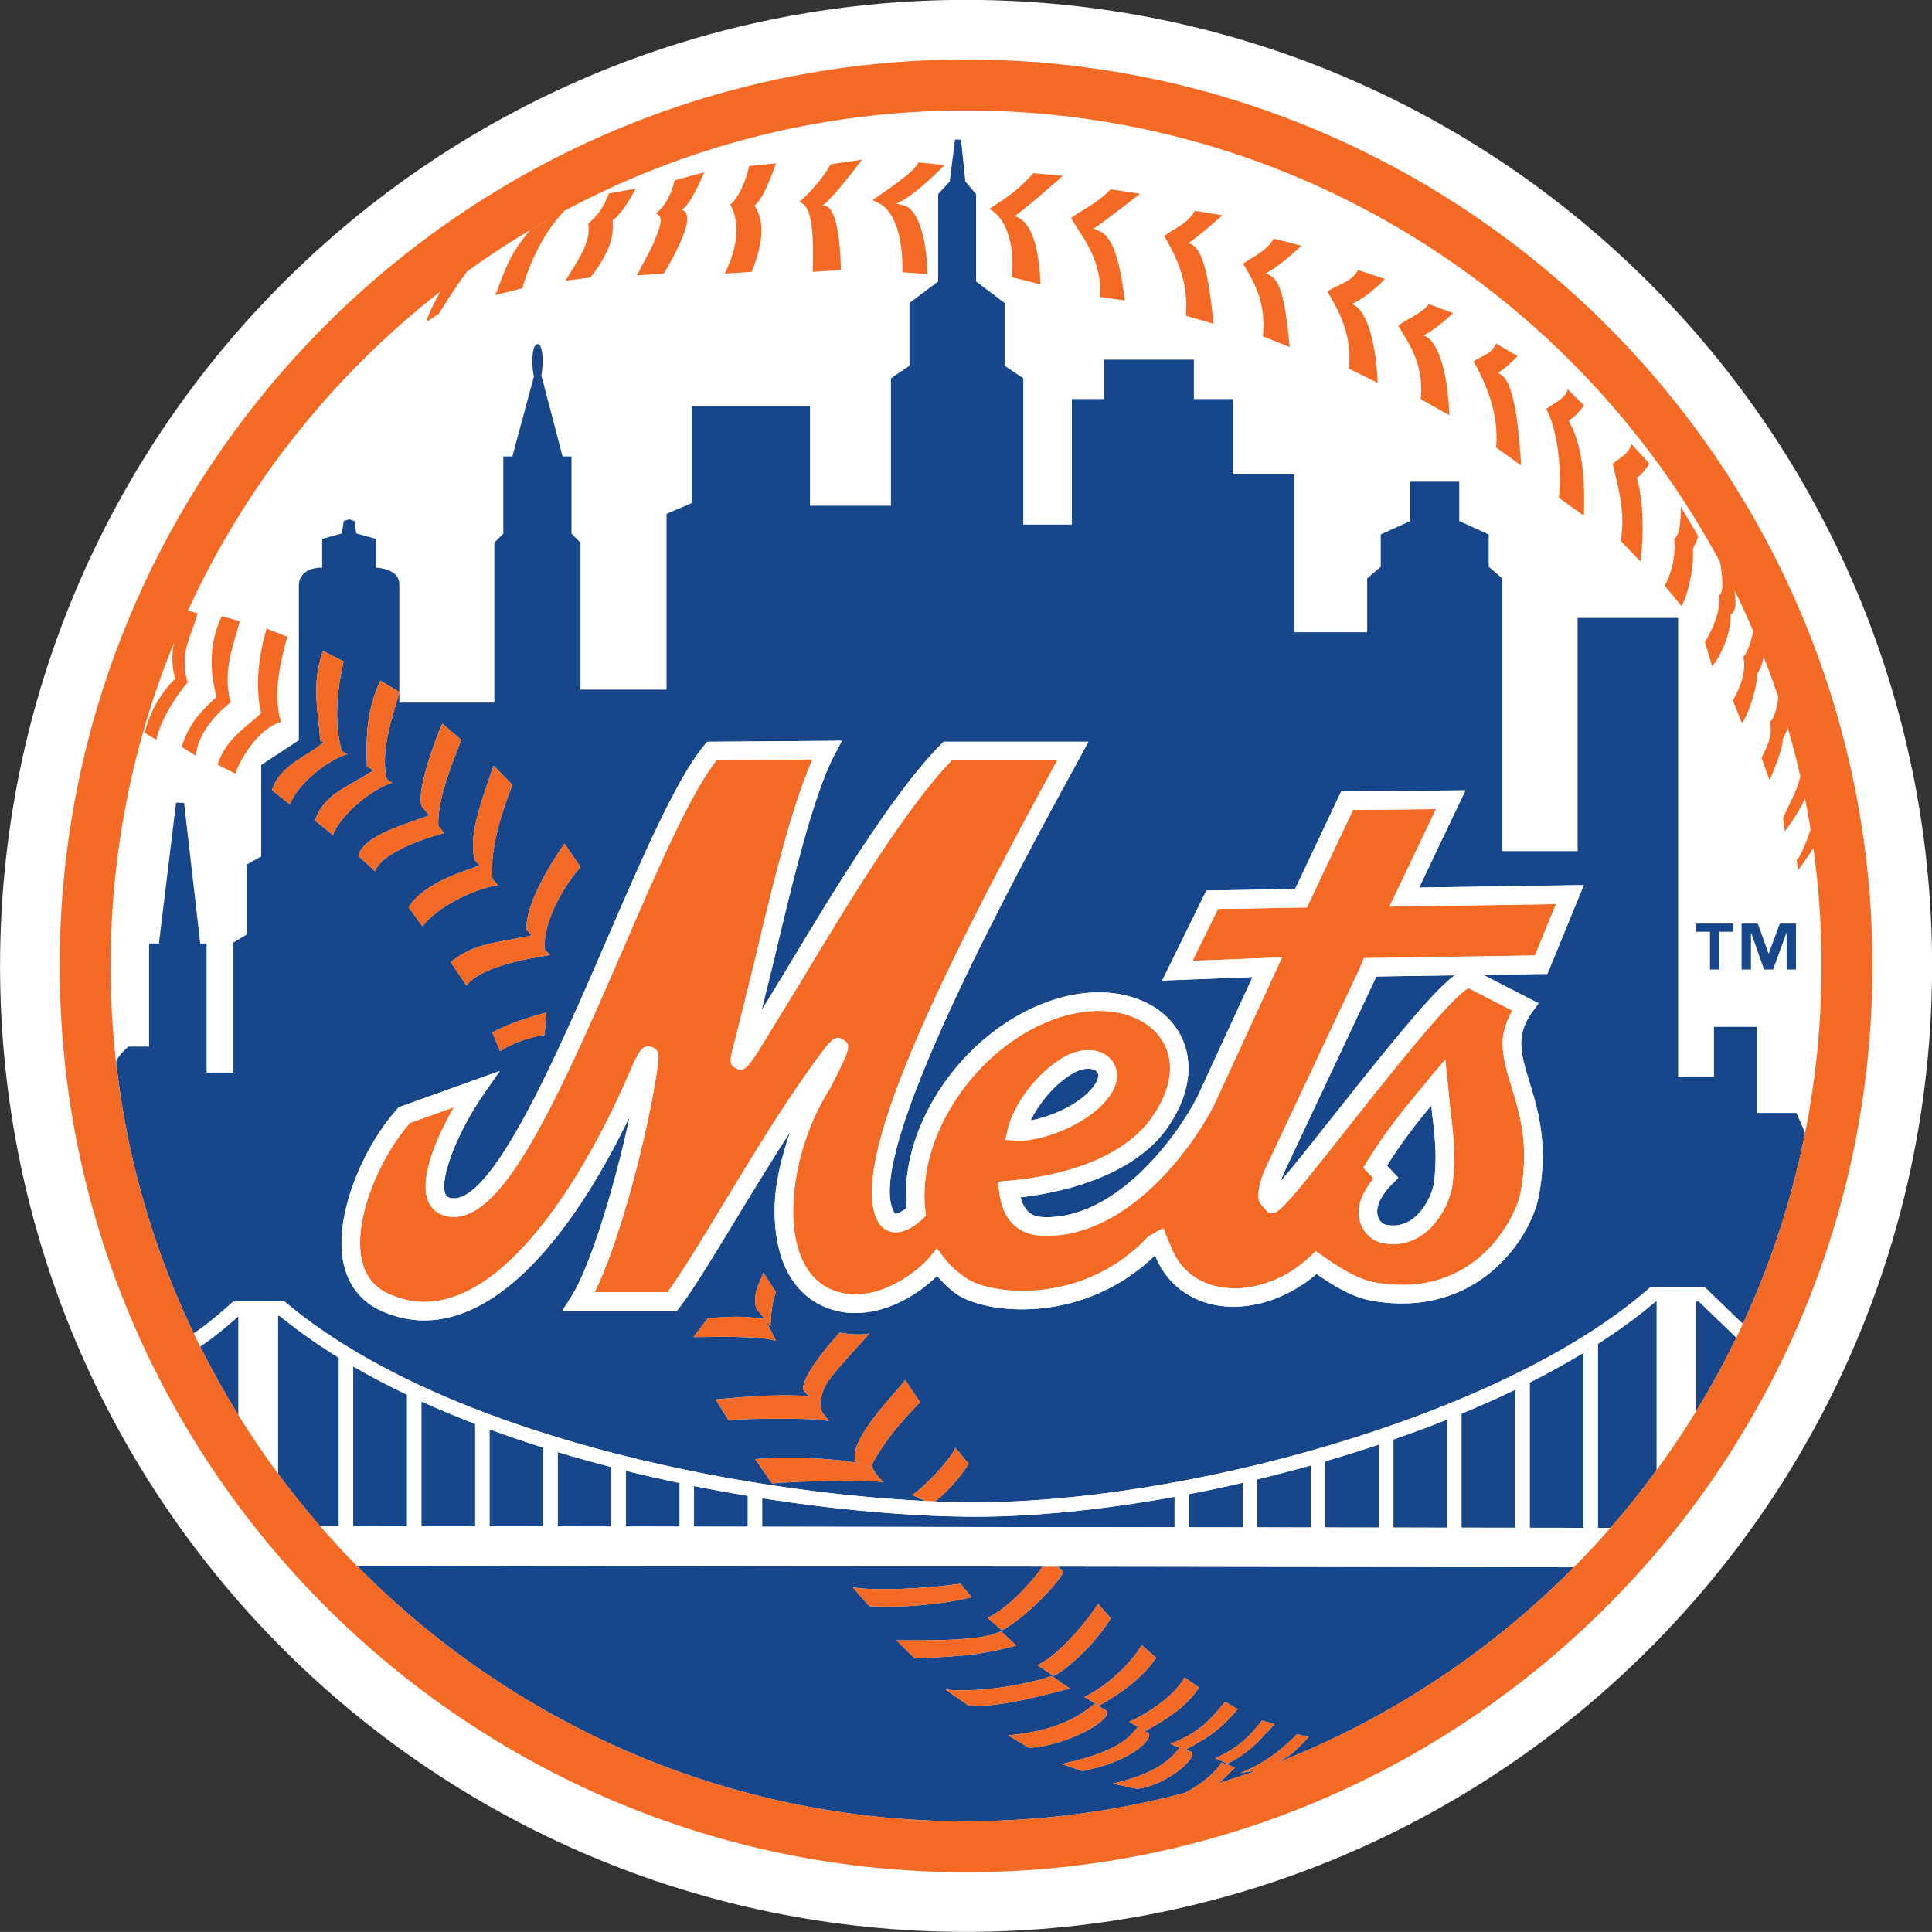 <?xml version="1.0" encoding="UTF-8" standalone="no"?>
<svg
   xmlns:dc="http://purl.org/dc/elements/1.1/"
   xmlns:cc="http://creativecommons.org/ns#"
   xmlns:rdf="http://www.w3.org/1999/02/22-rdf-syntax-ns#"
   xmlns:svg="http://www.w3.org/2000/svg"
   xmlns="http://www.w3.org/2000/svg"
   xmlns:sodipodi="http://sodipodi.sourceforge.net/DTD/sodipodi-0.dtd"
   xmlns:inkscape="http://www.inkscape.org/namespaces/inkscape"
   xml:space="preserve"
   height="499.99"
   width="500"
   version="1.1"
   viewBox="0 0 499.999 499.983"
   id="svg16"
   sodipodi:docname="NewYorkMets logo 1998.svg"
   inkscape:version="1.0.1 (3bc2e813f5, 2020-09-07)"><rect x="0" y="0" width="499.999" height="499.983" fill="#333333" stroke="none"/><defs
     id="defs20"><clipPath
       clipPathUnits="userSpaceOnUse"
       id="clipPath3278"><path
         d="m 205.661,311.868 h 61.308 v 61.233 h -61.308 z"
         id="path3276" /></clipPath><clipPath
       clipPathUnits="userSpaceOnUse"
       id="clipPath3290"><path
         d="M 82.786,82.959 H 525.213 V 537.44 H 82.786 Z"
         id="path3288" /></clipPath><clipPath
       clipPathUnits="userSpaceOnUse"
       id="clipPath3330"><path
         d="m 223.833,318.668 h 25.131 v 32.617 h -25.131 z"
         id="path3328" /></clipPath><clipPath
       clipPathUnits="userSpaceOnUse"
       id="clipPath3342"><path
         d="M 82.786,82.959 H 525.213 V 537.44 H 82.786 Z"
         id="path3340" /></clipPath><clipPath
       clipPathUnits="userSpaceOnUse"
       id="clipPath3354"><path
         d="m 231.222,327.649 h 11.723 v 16.364 h -11.723 z"
         id="path3352" /></clipPath><clipPath
       clipPathUnits="userSpaceOnUse"
       id="clipPath3366"><path
         d="M 82.786,82.959 H 525.213 V 537.44 H 82.786 Z"
         id="path3364" /></clipPath><clipPath
       clipPathUnits="userSpaceOnUse"
       id="clipPath3566"><path
         d="m 229.18,326.712 h 16.64 v 8.632 h -16.64 z"
         id="path3564" /></clipPath><clipPath
       clipPathUnits="userSpaceOnUse"
       id="clipPath3578"><path
         d="M 82.786,82.959 H 525.213 V 537.44 H 82.786 Z"
         id="path3576" /></clipPath><clipPath
       clipPathUnits="userSpaceOnUse"
       id="clipPath3818"><path
         d="m 237.881,326.218 h 1.852 v 1.61 h -1.852 z"
         id="path3816" /></clipPath><clipPath
       clipPathUnits="userSpaceOnUse"
       id="clipPath3830"><path
         d="M 82.786,82.959 H 525.213 V 537.44 H 82.786 Z"
         id="path3828" /></clipPath><clipPath
       clipPathUnits="userSpaceOnUse"
       id="clipPath3842"><path
         d="m 231.826,333.604 h 2.499 v 1.881 h -2.499 z"
         id="path3840" /></clipPath><clipPath
       clipPathUnits="userSpaceOnUse"
       id="clipPath238"><path
         d="M 0,0 H 432 V 648 H 0 Z"
         id="path236" /></clipPath><clipPath
       clipPathUnits="userSpaceOnUse"
       id="clipPath254"><path
         d="M 0,0 H 432 V 648 H 0 Z"
         id="path252" /></clipPath><clipPath
       clipPathUnits="userSpaceOnUse"
       id="clipPath322"><path
         d="M 0,0 H 432 V 648 H 0 Z"
         id="path320" /></clipPath></defs><sodipodi:namedview
     pagecolor="#ffffff"
     bordercolor="#666666"
     borderopacity="1"
     objecttolerance="10"
     gridtolerance="10"
     guidetolerance="10"
     inkscape:pageopacity="0"
     inkscape:pageshadow="2"
     inkscape:window-width="3840"
     inkscape:window-height="2068"
     id="namedview18"
     showgrid="false"
     fit-margin-top="0"
     fit-margin-left="0"
     fit-margin-right="0"
     fit-margin-bottom="0"
     inkscape:zoom="1.403745"
     inkscape:cx="19.213317"
     inkscape:cy="-506.86609"
     inkscape:window-x="-12"
     inkscape:window-y="-12"
     inkscape:window-maximized="1"
     inkscape:current-layer="svg16" /><g
     id="g316"
     transform="matrix(9.905,0,0,-9.905,-1583.199,2415.006)"><g
       id="g318"
       clip-path="url(#clipPath322)"><g
         id="g324"
         transform="translate(185.08,193.341)"><path
           d="M 0,0 C 13.939,0 25.24,11.3 25.24,25.24 25.24,39.18 13.939,50.479 0,50.479 -13.94,50.479 -25.24,39.18 -25.24,25.24 -25.24,11.3 -13.94,0 0,0"
           style="fill:#ffffff;fill-opacity:1;fill-rule:nonzero;stroke:none"
           id="path326" /></g><g
         id="g328"
         transform="translate(204.2,229.827)"><path
           d="m 0,0 -0.445,0.75 c 0,-0.099 0.011,-0.745 -0.175,-0.839 0.055,-0.44 -0.078,-0.933 -0.246,-1.223 l 0.443,-0.538 c 0.221,0.445 0.325,1.132 0.292,1.485 C -0.075,-0.18 -0.016,-0.204 0,0"
           style="fill:#f46a25;fill-opacity:1;fill-rule:nonzero;stroke:none"
           id="path330" /></g><g
         id="g332"
         transform="translate(202.934,231.702)"><path
           d="M 0,0 -0.468,0.515 C -0.538,0.257 -0.75,0.164 -0.96,0 c 0.116,-0.516 0.35,-1.266 0.21,-2.016 l 0.516,-0.539 c 0.117,0.844 0.047,1.734 -0.095,2.18 C -0.164,-0.258 0,0 0,0"
           style="fill:#f46a25;fill-opacity:1;fill-rule:nonzero;stroke:none"
           id="path334" /></g><g
         id="g336"
         transform="translate(201.223,233.225)"><path
           d="m 0,0 -0.421,0.422 c -0.07,-0.258 -0.352,-0.353 -0.563,-0.516 0.235,-0.422 0.423,-1.358 0.329,-2.319 L 0,-2.882 C 0.047,-1.43 -0.164,-0.844 -0.397,-0.398 -0.14,-0.235 0,0 0,0"
           style="fill:#f46a25;fill-opacity:1;fill-rule:nonzero;stroke:none"
           id="path338" /></g><g
         id="g340"
         transform="translate(198.974,234.068)"><path
           d="M 0,0 C 0.258,0.164 0.516,0.445 0.516,0.445 L -0.045,0.773 C -0.21,0.445 -0.421,0.468 -0.632,0.304 -0.397,-0.117 0.047,-0.984 -0.045,-1.944 L 0.61,-2.413 C 0.516,-0.914 0.351,-0.094 0,0"
           style="fill:#f46a25;fill-opacity:1;fill-rule:nonzero;stroke:none"
           id="path342" /></g><g
         id="g344"
         transform="translate(197.17,235.872)"><path
           d="m 0,0 c -0.164,-0.235 -0.586,-0.398 -0.797,-0.562 0.236,-0.422 0.68,-0.961 0.587,-1.922 l 0.748,-0.422 c -0.046,1.219 -0.327,1.992 -0.678,2.086 0.351,0.165 0.774,0.585 0.774,0.585 z"
           style="fill:#f46a25;fill-opacity:1;fill-rule:nonzero;stroke:none"
           id="path346" /></g><g
         id="g348"
         transform="translate(194.523,236.2)"><path
           d="m 0,0 c 0.233,-0.422 0.656,-1.053 0.561,-2.014 l 0.751,-0.375 c -0.048,1.171 -0.328,1.967 -0.68,2.061 0.469,0.211 0.867,0.657 0.867,0.657 L 0.797,0.562 C 0.632,0.235 0.21,0.164 0,0"
           style="fill:#f46a25;fill-opacity:1;fill-rule:nonzero;stroke:none"
           id="path350" /></g><g
         id="g352"
         transform="translate(192.32,236.927)"><path
           d="m 0,0 c 0.234,-0.421 0.609,-0.937 0.515,-1.898 l 0.702,-0.281 c -0.139,1.452 -0.28,1.828 -0.63,1.921 0.421,0.234 0.936,0.727 0.936,0.727 L 0.796,0.656 C 0.632,0.329 0.21,0.164 0,0"
           style="fill:#f46a25;fill-opacity:1;fill-rule:nonzero;stroke:none"
           id="path354" /></g><g
         id="g356"
         transform="translate(191.054,238.31)"><path
           d="m 0,0 c -0.164,-0.328 -0.585,-0.493 -0.797,-0.656 0.236,-0.422 0.657,-1.125 0.564,-2.086 l 0.725,-0.211 c -0.14,1.406 -0.305,2.015 -0.656,2.109 0.258,0.164 0.89,0.726 0.89,0.726 z"
           style="fill:#f46a25;fill-opacity:1;fill-rule:nonzero;stroke:none"
           id="path358" /></g><g
         id="g360"
         transform="translate(188.853,238.871)"><path
           d="m 0,0 c -0.281,-0.328 -0.821,-0.586 -1.03,-0.75 0.233,-0.421 0.843,-1.1 0.749,-2.061 l 0.655,-0.094 c -0.187,1.546 -0.468,1.78 -0.819,1.874 0.258,0.165 1.219,0.915 1.219,0.915 z"
           style="fill:#f46a25;fill-opacity:1;fill-rule:nonzero;stroke:none"
           id="path362" /></g><g
         id="g364"
         transform="translate(186.837,239.293)"><path
           d="m 0,0 c -0.491,-0.561 -0.938,-0.773 -1.148,-0.937 0.375,-0.187 0.68,-0.819 0.587,-1.781 l 0.749,-0.188 c -0.047,1.219 -0.328,1.688 -0.679,1.782 0.258,0.164 1.265,1.054 1.265,1.054 z"
           style="fill:#f46a25;fill-opacity:1;fill-rule:nonzero;stroke:none"
           id="path366" /></g><g
         id="g368"
         transform="translate(182.643,238.59)"><path
           d="M 0,0 C 0.041,-0.033 0.177,-0.077 0.292,-0.17 0.5,-0.339 0.794,-0.824 0.773,-1.886 L 1.429,-1.933 C 1.394,-0.714 1.088,-0.325 0.97,-0.228 0.883,-0.132 0.697,-0.117 0.609,-0.094 1.105,0.102 1.874,0.914 1.874,0.914 L 1.195,0.984 C 1.078,0.703 0.211,0.164 0,0"
           style="fill:#f46a25;fill-opacity:1;fill-rule:nonzero;stroke:none"
           id="path370" /></g><g
         id="g372"
         transform="translate(180.113,239.551)"><path
           d="M 0,0 -0.702,-0.071 C -0.774,-0.445 -0.984,-0.915 -1.194,-1.079 -0.96,-1.5 -0.96,-2.109 -1.336,-2.883 l 0.703,0.048 c 0.375,0.937 0.281,1.405 0.071,1.734 C -0.304,-0.937 0,0 0,0"
           style="fill:#f46a25;fill-opacity:1;fill-rule:nonzero;stroke:none"
           id="path374" /></g><g
         id="g376"
         transform="translate(182.362,239.644)"><path
           d="m 0,0 -0.82,-0.117 c -0.164,-0.328 -0.61,-0.82 -0.819,-0.984 0.222,-0.093 0.397,-0.304 0.351,-1.828 l 0.737,0.047 c -0.046,1.688 -0.363,1.688 -0.48,1.688 C -0.773,-1.03 0,0 0,0"
           style="fill:#f46a25;fill-opacity:1;fill-rule:nonzero;stroke:none"
           id="path378" /></g><g
         id="g380"
         transform="translate(176.973,238.239)"><path
           d="M 0,0 C 0.224,-0.075 0.114,-0.346 -0.029,-0.7 -0.154,-1.015 -0.315,-1.253 -0.492,-1.617 L 0.21,-1.571 C 0.68,-0.773 1.031,0 0.68,0.093 0.938,0.257 1.266,1.078 1.266,1.078 L 0.492,0.866 C 0.398,0.445 0.21,0.164 0,0"
           style="fill:#f46a25;fill-opacity:1;fill-rule:nonzero;stroke:none"
           id="path382" /></g><g
         id="g384"
         transform="translate(175.206,237.982)"><path
           d="m 0,0 c 0.06,-0.366 -0.067,-0.694 -0.599,-1.5 l 0.659,0.085 c 0.643,0.828 0.586,1.216 0.58,1.5 0.276,0.169 0.601,0.823 0.601,0.823 L 0.538,0.778 C 0.415,0.437 0.233,0.169 0,0"
           style="fill:#f46a25;fill-opacity:1;fill-rule:nonzero;stroke:none"
           id="path386" /></g><g
         id="g388"
         transform="translate(165.866,225.469)"><path
           d="M 0,0 C -0.234,0.797 0.097,1.555 0.238,2.117 L -0.234,2.249 C -0.61,1.453 -0.515,0.704 -0.373,0.141 -0.75,-0.234 -1.048,-0.461 -1.283,-1.164 l 0.371,-0.234 C -0.865,-0.882 -0.468,-0.375 0,0"
           style="fill:#f46a25;fill-opacity:1;fill-rule:nonzero;stroke:none"
           id="path390" /></g><g
         id="g392"
         transform="translate(166.804,227.391)"><path
           d="m 0,0 c -0.252,-0.853 -0.282,-1.64 -0.141,-2.202 -0.375,-0.375 -0.907,-0.644 -1.142,-1.349 l 0.465,-0.237 c 0.187,0.515 0.677,1.211 1.193,1.351 -0.234,0.797 0.024,1.666 0.165,2.228 z"
           style="fill:#f46a25;fill-opacity:1;fill-rule:nonzero;stroke:none"
           id="path394" /></g><g
         id="g396"
         transform="translate(170.848,203.939)"><path
           d="M 0,0 1.407,-0.002 V 2.673 C 0.927,2.857 0.457,3.054 0,3.261 Z"
           style="fill:#18468b;fill-opacity:1;fill-rule:nonzero;stroke:none"
           id="path398" /></g><g
         id="g400"
         transform="translate(169.067,203.942)"><path
           d="M 0,0 1.407,-0.003 V 3.433 C 0.92,3.665 0.45,3.911 0,4.173 Z"
           style="fill:#18468b;fill-opacity:1;fill-rule:nonzero;stroke:none"
           id="path402" /></g><g
         id="g404"
         transform="translate(204.227,209.813)"><path
           d="m 0,0 h -0.07 v -2.869 c 0.381,0.622 0.731,1.264 1.051,1.923 l -0.916,0.881 c 0,0 -0.033,0.033 -0.065,0.065"
           style="fill:#18468b;fill-opacity:1;fill-rule:nonzero;stroke:none"
           id="path406" /></g><g
         id="g408"
         transform="translate(187.628,202.736)"><path
           d="m 0,0 c -0.328,-0.516 -1.095,-1.236 -1.61,-1.518 l -0.376,0.329 c 0.508,0.234 1.116,0.885 1.441,1.339 L -18.47,0.175 c 4.057,-4.121 9.696,-6.681 15.922,-6.681 1.979,0 3.898,0.26 5.726,0.744 0.526,0.288 0.786,0.546 0.954,0.796 L 4.48,-5.103 4.056,-5.511 c 0.333,0.104 0.662,0.214 0.988,0.333 L 4.622,-5.243 c 0.702,0.281 1.104,0.639 1.479,1.013 L 6.403,-4.305 C 5.972,-4.774 5.815,-4.854 5.534,-4.994 c 2.954,1.15 5.604,2.91 7.798,5.125 L -0.144,0.15 Z m -5.077,-0.885 -0.431,0.492 c 0.562,-0.094 1.789,-0.047 2.818,0.094 l 0.283,-0.352 c -0.751,-0.187 -1.781,-0.281 -2.67,-0.234 m 0.71,-0.892 c 2.006,-0.021 2.405,0.095 2.733,0.236 l 0.398,-0.375 c -0.75,-0.187 -1.157,-0.282 -2.658,-0.33 z m 1.888,-1.707 -0.609,0.422 c 0.75,-0.093 2.032,0.095 2.782,0.353 l 0.469,-0.327 c -0.75,-0.188 -1.799,-0.495 -2.642,-0.448 m 1.032,-0.777 c 0.939,0.094 1.641,0.307 2.25,0.822 L 1.107,-3.603 C 1.342,-3.837 0.08,-4.54 -0.904,-4.586 Z m 6.632,0.388 0.329,-0.094 C 4.95,-4.576 4.808,-4.717 4.293,-4.998 l -0.327,0.139 c 0.61,0.281 0.891,0.564 1.219,0.986 M 4.222,-3.386 4.55,-3.573 C 4.039,-4.178 3.69,-4.36 3.182,-4.638 L 3.31,-4.68 C 3.591,-4.774 2.727,-5.563 1.924,-5.657 L 1.285,-5.52 c 1.103,0.25 1.502,0.614 1.744,0.934 l 0.037,-0.013 -0.272,0.116 c 0.703,0.281 0.959,0.535 1.428,1.097 M 3.162,-2.75 3.537,-3.01 C 3.208,-3.525 2.653,-3.863 2.138,-4.144 L 2.029,-4.083 2.138,-4.165 C 2.466,-4.212 1.944,-4.911 0.493,-5.192 l -0.545,0.183 c 1.525,0.324 1.808,0.738 1.995,0.974 l -0.228,0.127 c 0.61,0.281 1.213,0.736 1.447,1.158 M 2.04,-1.902 2.417,-2.231 C 2.088,-2.746 1.436,-3.207 0.919,-3.489 l -0.374,0.235 c 0.609,0.281 1.262,0.93 1.495,1.352 M 0.904,-0.824 1.232,-1.203 C 0.904,-1.744 0.257,-2.426 -0.258,-2.709 l -0.423,0.283 c 0.61,0.28 1.403,1.307 1.585,1.602"
           style="fill:#18468b;fill-opacity:1;fill-rule:nonzero;stroke:none"
           id="path410" /></g><g
         id="g412"
         transform="translate(203.096,209.813)"><path
           d="m 0,0 c -0.45,-0.386 -0.957,-0.755 -1.508,-1.109 v -4.807 l 0.329,-10e-4 c 0.424,0.487 0.828,0.99 1.208,1.512 V 0 Z"
           style="fill:#18468b;fill-opacity:1;fill-rule:nonzero;stroke:none"
           id="path414" /></g><g
         id="g416"
         transform="translate(188.395,215.407)"><path
           d="m 0,0 c 0.093,0.116 0.141,0.224 0.141,0.308 0,0.04 -0.012,0.074 -0.035,0.101 C 0.027,0.5 -0.226,0.544 -0.539,0.357 -1.041,0.059 -1.432,-0.457 -1.626,-0.865 -1.124,-0.771 -0.379,-0.475 0,0"
           style="fill:#18468b;fill-opacity:1;fill-rule:nonzero;stroke:none"
           id="path418" /></g><g
         id="g420"
         transform="translate(168.691,208.341)"><path
           d="m 0,0 c -0.553,0.341 -1.073,0.706 -1.546,1.096 h -0.045 v -4.12 c 0.349,-0.473 0.717,-0.932 1.102,-1.375 L 0,-4.4 Z"
           style="fill:#18468b;fill-opacity:1;fill-rule:nonzero;stroke:none"
           id="path422" /></g><g
         id="g424"
         transform="translate(199.807,203.9)"><path
           d="M 0,0 1.406,-0.002 V 4.57 C 0.962,4.301 0.492,4.041 0,3.794 Z"
           style="fill:#18468b;fill-opacity:1;fill-rule:nonzero;stroke:none"
           id="path426" /></g><g
         id="g428"
         transform="translate(198.025,203.902)"><path
           d="M 0,0 1.407,-0.002 V 3.606 C 0.953,3.387 0.482,3.177 0,2.979 Z"
           style="fill:#18468b;fill-opacity:1;fill-rule:nonzero;stroke:none"
           id="path430" /></g><g
         id="g432"
         transform="translate(196.245,203.904)"><path
           d="M 0,0 1.406,-0.002 V 2.823 C 0.946,2.639 0.477,2.466 0,2.301 Z"
           style="fill:#18468b;fill-opacity:1;fill-rule:nonzero;stroke:none"
           id="path434" /></g><g
         id="g436"
         transform="translate(165.067,208.635)"><path
           d="M 0,0 C 0.307,-0.615 0.642,-1.215 1.001,-1.797 V 0.794 C 0.87,0.674 0.445,0.294 0,0"
           style="fill:#18468b;fill-opacity:1;fill-rule:nonzero;stroke:none"
           id="path438" /></g><g
         id="g440"
         transform="translate(205.746,214.738)"><path
           d="M 0,0 V 2.25 H -1.125 V 0.938 H -2.062 V 12.934 H -4.687 V 6.841 h -1.967 v 7.124 l -0.357,0.307 v 0.844 l -0.769,0.349 v 1.028 h -1.281 v -1.028 l -0.77,-0.349 v -0.844 l -0.355,-0.307 v -1.406 h -1.906 v 4.124 h -1.592 v 1.969 h -1.03 v 1.03 h -2.345 v -1.03 h -0.843 v -3.281 h -1.27 v 3.824 l -0.487,0.327 v 1.64 l -0.746,0.563 v 2.283 l -0.28,0.328 -0.114,1.097 h -0.156 l -0.138,-1.097 -0.302,-0.328 v -2.283 l -0.75,-0.563 v -1.64 l -0.484,-0.327 v -3.33 h -2.115 v 2.598 h -3.093 v -2.53 l -0.655,-0.28 V 11.06 h -2.249 v 3.842 l -0.235,0.235 v 2.015 h -0.233 l -0.554,2.119 c 0.02,0.102 0.033,0.23 0.033,0.372 0,0.32 -0.061,0.445 -0.133,0.445 -0.073,0 -0.134,-0.125 -0.134,-0.445 0,-0.157 0.015,-0.3 0.039,-0.404 l -0.563,-2.087 h -0.236 v -2.015 l -0.234,-0.235 v -4.18 h -2.483 v 0.276 c -0.141,-0.563 -0.512,-1.5 -0.329,-2.272 l -0.058,0.038 0.198,-0.142 c -0.515,-0.14 -1.359,-0.842 -1.546,-1.359 l -0.468,0.376 c 0.233,0.698 0.827,0.851 1.523,1.312 l -0.166,0.104 c -0.028,0.685 -0.024,1.445 0.352,2.241 l 0.494,-0.298 v 2.815 c 0,0.422 -0.61,0.434 -0.61,0.434 V 15 l -0.515,0.14 -0.048,0.325 -0.141,0.046 -0.139,-0.046 L -36.975,15.14 -37.49,15 v -0.753 c 0,0 -0.609,0.034 -0.609,-0.48 V 9.738 L -39.083,9.091 V 6.702 L -39.458,6.491 V 4.663 L -39.809,4.452 V 1.054 h -0.07 -0.632 v 3.374 h -0.165 l -0.422,3.673 -0.21,0.006 -0.447,-3.679 h -0.257 V 1.734 h -0.54 c 0,0 -0.336,-0.285 -0.318,-0.426 0.077,-0.695 0.187,-1.38 0.326,-2.054 0.009,-0.039 0.016,-0.078 0.027,-0.118 0.025,-0.119 0.051,-0.239 0.078,-0.358 0.369,-1.585 0.906,-3.104 1.593,-4.541 0.487,0.33 0.973,0.782 0.979,0.788 l 0.054,0.05 h 1.337 l 0.052,-0.043 c 4.146,-3.464 11.843,-4.937 16.699,-5.172 l -0.347,0.159 c 0.468,0.328 1.078,1.048 1.124,1.236 l 0.35,-0.422 c -0.214,-0.344 -0.566,-0.739 -0.875,-0.984 0.302,-0.012 0.591,-0.019 0.867,-0.022 5.438,-0.048 13.877,2.181 17.771,5.577 l 0.053,0.046 h 1.34 0.078 l 0.174,-0.175 0.82,-0.788 c 0.73,1.574 1.28,3.246 1.626,4.991 L 1.031,0 Z m -38.334,8.06 -0.468,0.375 c 0.233,0.698 0.972,0.888 1.349,1.257 l -0.084,0.041 c -0.093,0.937 -0.212,1.543 0.068,2.34 l 0.542,-0.277 c -0.141,-0.563 -0.282,-1.548 -0.048,-2.344 l 0.141,-0.08 c -0.516,-0.14 -1.312,-0.796 -1.5,-1.312 m 6.187,-3.279 c -0.047,0.561 0.476,1.518 0.988,2.256 l 0.42,-0.612 c -0.418,-0.467 -0.98,-1.398 -0.94,-2.146 l 0.142,-0.155 c -0.657,-0.094 -1.852,-0.328 -2.18,-0.797 l -0.417,0.614 c 0.652,0.513 1.163,0.488 2.116,0.696 z m 0.515,-2.157 -0.047,-0.586 c -0.416,-0.063 -0.853,-0.216 -1.16,-0.425 l -0.206,0.491 0.101,0.052 c 0.469,0.234 0.984,0.375 1.312,0.468 m -1.38,6.45 0.491,-0.498 c -0.189,-0.512 -0.605,-1.58 -0.518,-2.468 l 0.142,-0.157 c -0.657,-0.093 -1.641,-0.609 -1.969,-1.077 l -0.366,0.501 c 0.417,0.652 1.474,0.947 1.857,1.089 l -0.131,0.144 c -0.141,0.609 0.071,1.248 0.494,2.466 m -1.683,-1.301 -0.136,0.17 c -0.268,0.164 0.153,1.469 0.481,2.23 l 0.492,-0.425 c -0.184,-0.51 -0.621,-1.477 -0.598,-2.246 l 0.154,-0.191 c -0.893,-0.235 -1.714,-0.635 -1.801,-0.998 l -0.442,0.4 c 0.132,0.545 1.237,0.827 1.85,1.06 m 8.546,-12.881 c -0.094,0.375 0.047,0.562 0.188,0.937 l 0.327,-0.514 c -0.14,-0.329 -0.14,-0.891 -0.14,-0.891 l -0.125,0.156 0.265,-0.531 c -0.468,0.14 -1.78,0.093 -2.156,0.093 l 0.376,0.493 c 0.558,0.046 0.932,0.069 1.488,-0.022 z m -1.061,-2.38 c 0.88,0.093 2.053,0.158 2.443,0.07 l -0.162,0.2 c -0.006,0.311 0.52,0.996 0.96,1.479 0,0 0.477,-0.095 0.781,-0.02 -0.405,-0.455 -0.816,-0.893 -1.043,-1.197 -0.22,-0.295 -0.284,-0.616 -0.196,-0.866 l 0.185,-0.227 c -0.468,0.093 -2.159,0.068 -2.627,0.02 z m 4.106,-1.65 c -0.097,-0.158 0.262,-0.494 0.288,-0.515 v 0 0 c -0.47,0.093 -2.451,0.021 -2.919,-0.026 l -0.442,0.635 c 0.889,0.093 2.597,0.001 2.934,-0.187 0.329,-0.185 0.023,0 0.023,0 l -0.33,0.11 c -0.235,0.563 1.107,1.861 1.294,2.143 l 0.389,-0.582 c -0.844,-0.857 -1.07,-1.31 -1.237,-1.578 M -5.477,3.634 c 0,0 -0.997,-0.014 -1.678,-0.025 0.346,-0.178 1.448,-0.744 1.448,-0.744 L -5.874,2.636 c -0.21,-0.291 -0.288,-0.55 -0.288,-0.821 0,-0.3 0.097,-0.612 0.211,-0.993 0.162,-0.524 0.35,-1.14 0.35,-1.947 0,-0.32 -0.029,-0.671 -0.104,-1.058 -0.198,-1.061 -1.579,-3.22 -4.373,-2.721 -0.499,0.089 -0.992,0.392 -1.431,0.696 -0.787,-0.674 -1.825,-1.001 -2.725,-0.794 -0.716,0.165 -1.245,0.64 -1.494,1.282 -1.808,-1.757 -4.245,-1.567 -5.112,-1.059 l -0.007,0.003 c -0.235,0.147 -0.405,0.332 -0.578,0.516 -0.41,-0.404 -1.323,-1.074 -2.398,-0.953 -0.715,0.099 -1.255,0.503 -1.562,1.169 -0.192,0.416 -0.284,0.931 -0.284,1.488 0,0.664 0.166,1.372 0.41,2.068 -0.456,-0.711 -0.913,-1.452 -1.342,-2.158 -0.633,-1.046 -1.179,-1.947 -1.546,-2.429 l -0.074,-0.095 h -2.996 l 0.237,0.372 c 0.465,0.73 1.115,2.77 1.524,4.698 -0.828,-1.716 -2.368,-4.361 -4.318,-5.116 -0.74,-0.288 -1.47,-0.272 -2.173,0.046 -0.524,0.236 -0.866,0.67 -0.987,1.254 -0.259,1.242 0.53,3.053 1.407,4.021 l 0.041,0.045 2.637,0.946 -0.434,-0.622 c -0.599,-0.861 -1.152,-2.133 -0.993,-2.581 0.025,-0.071 0.062,-0.095 0.111,-0.109 1.067,-0.306 2.823,3.761 4.107,6.731 0.937,2.167 1.822,4.213 2.555,5.097 l 0.071,0.086 3.117,0.023 0.407,0.003 -0.191,-0.359 c -0.569,-1.063 -1.14,-3.476 -1.597,-5.415 0,0 -0.161,-0.653 -0.315,-1.27 0.294,0.48 0.596,0.975 0.596,0.975 1.261,2.096 2.83,4.703 4.091,5.973 l 0.072,0.071 h 3.784 L -17.664,9.34 c -1.572,-2.87 -5.752,-10.495 -4.878,-11.945 0.017,-0.028 0.028,-0.028 0.034,-0.029 0.064,-0.007 0.185,0.069 0.289,0.152 -0.011,0.11 -0.021,0.221 -0.021,0.332 0,2.087 1.63,4.335 3.766,5.076 1.327,0.461 2.64,0.194 3.267,-0.662 0.236,-0.324 0.352,-0.696 0.352,-1.092 0,-0.53 -0.209,-1.103 -0.621,-1.655 -0.404,-0.541 -1.452,-1.445 -3.77,-1.723 0.091,-0.31 0.247,-0.497 0.565,-0.514 1.873,-0.101 3.474,2.011 4.054,3.132 0,0 1.179,2.56 1.446,3.139 -0.546,-0.022 -2.361,-0.092 -2.361,-0.092 l 1.154,2.351 c 0,0 2.056,0.034 2.318,0.039 0.116,0.245 1.206,2.553 1.206,2.553 l 3.246,0.028 c 0,0 -0.962,-2.019 -1.21,-2.542 0.645,0.009 4.302,0.066 4.302,0.066 z"
           style="fill:#18468b;fill-opacity:1;fill-rule:nonzero;stroke:none"
           id="path442" /></g><g
         id="g444"
         transform="translate(193.296,212.945)"><path
           d="M 0,0 C 0.34,0.398 0.864,1.06 1.357,1.684 3.184,3.994 4.056,5.027 4.553,5.389 3.529,5.374 2.645,5.361 2.504,5.358 2.496,5.338 0.137,0.329 0.137,0.329 0.075,0.205 0.037,0.101 0,0"
           style="fill:#18468b;fill-opacity:1;fill-rule:nonzero;stroke:none"
           id="path446" /></g><g
         id="g448"
         transform="translate(195.821,212.161)"><path
           d="m 0,0 c 0,-0.044 0.007,-0.084 0.017,-0.124 0.04,-0.131 0.135,-0.204 0.214,-0.221 0.248,-0.052 0.477,-0.005 0.683,0.142 0.326,0.234 0.539,0.683 0.575,0.985 0.027,0.229 0.038,0.439 0.038,0.638 0,0.401 -0.044,0.757 -0.09,1.127 0,0 -0.013,0.136 -0.023,0.226 -0.357,-0.43 -0.73,-0.9 -1.159,-1.572 0.068,-0.074 0.3,-0.319 0.3,-0.319 L 0.389,0.716 C 0.137,0.464 0,0.21 0,0"
           style="fill:#18468b;fill-opacity:1;fill-rule:nonzero;stroke:none"
           id="path450" /></g><g
         id="g452"
         transform="translate(176.19,203.932)"><path
           d="M 0,0 1.407,-0.002 V 1.136 C 0.939,1.234 0.469,1.341 0,1.457 Z"
           style="fill:#18468b;fill-opacity:1;fill-rule:nonzero;stroke:none"
           id="path454" /></g><g
         id="g456"
         transform="translate(172.628,203.937)"><path
           d="M 0,0 1.406,-0.002 V 2.055 C 0.932,2.204 0.462,2.365 0,2.534 Z"
           style="fill:#18468b;fill-opacity:1;fill-rule:nonzero;stroke:none"
           id="path458" /></g><g
         id="g460"
         transform="translate(177.971,203.929)"><path
           d="M 0,0 1.406,-0.001 V 0.804 C 0.943,0.881 0.474,0.966 0,1.061 Z"
           style="fill:#18468b;fill-opacity:1;fill-rule:nonzero;stroke:none"
           id="path462" /></g><g
         id="g464"
         transform="translate(174.409,203.934)"><path
           d="M 0,0 1.406,-0.002 V 1.55 C 0.935,1.672 0.466,1.802 0,1.943 Z"
           style="fill:#18468b;fill-opacity:1;fill-rule:nonzero;stroke:none"
           id="path466" /></g><g
         id="g468"
         transform="translate(194.464,203.906)"><path
           d="M 0,0 1.406,-0.002 V 2.169 C 0.943,2.014 0.474,1.868 0,1.73 Z"
           style="fill:#18468b;fill-opacity:1;fill-rule:nonzero;stroke:none"
           id="path470" /></g><g
         id="g472"
         transform="translate(179.752,204.671)"><path
           d="M 0,0 V -0.744 L 10.776,-0.76 V 0.037 C 8.847,-0.312 6.988,-0.496 5.385,-0.482 3.896,-0.468 2.017,-0.316 0,0"
           style="fill:#18468b;fill-opacity:1;fill-rule:nonzero;stroke:none"
           id="path474" /></g><g
         id="g476"
         transform="translate(192.683,203.909)"><path
           d="M 0,0 1.407,-0.002 V 1.62 C 0.939,1.49 0.47,1.368 0,1.254 Z"
           style="fill:#18468b;fill-opacity:1;fill-rule:nonzero;stroke:none"
           id="path478" /></g><g
         id="g480"
         transform="translate(190.903,203.911)"><path
           d="M 0,0 1.406,-0.002 V 1.164 C 0.936,1.055 0.466,0.955 0,0.866 Z"
           style="fill:#18468b;fill-opacity:1;fill-rule:nonzero;stroke:none"
           id="path482" /></g><g
         id="g484"
         transform="translate(168.772,224.19)"><path
           d="M 0,0 C -0.234,0.796 -0.094,1.781 0.047,2.343 L -0.493,2.62 C -0.775,1.824 -0.656,1.218 -0.562,0.281 L -0.479,0.24 c -0.378,-0.37 -1.117,-0.56 -1.349,-1.257 l 0.47,-0.375 c 0.186,0.516 0.983,1.172 1.499,1.312 z"
           style="fill:#f46a25;fill-opacity:1;fill-rule:nonzero;stroke:none"
           id="path486" /></g><g
         id="g488"
         transform="translate(169.428,223.792)"><path
           d="m 0,0 0.165,-0.104 c -0.696,-0.46 -1.291,-0.615 -1.522,-1.311 l 0.468,-0.377 c 0.187,0.517 1.03,1.219 1.545,1.36 l -0.2,0.142 0.06,-0.038 C 0.333,0.444 0.703,1.381 0.844,1.943 L 0.35,2.242 C -0.025,1.446 -0.028,0.685 0,0"
           style="fill:#f46a25;fill-opacity:1;fill-rule:nonzero;stroke:none"
           id="path490" /></g><g
         id="g492"
         transform="translate(171.443,222.048)"><path
           d="m 0,0 -0.153,0.191 c -0.023,0.769 0.414,1.737 0.6,2.246 L -0.047,2.862 C -0.375,2.102 -0.796,0.797 -0.528,0.632 l 0.136,-0.17 C -1.005,0.23 -2.11,-0.052 -2.242,-0.598 l 0.444,-0.4 C -1.711,-0.634 -0.891,-0.235 0,0"
           style="fill:#f46a25;fill-opacity:1;fill-rule:nonzero;stroke:none"
           id="path494" /></g><g
         id="g496"
         transform="translate(172.371,221.201)"><path
           d="m 0,0 c -0.383,-0.142 -1.439,-0.437 -1.857,-1.089 l 0.366,-0.501 c 0.328,0.469 1.313,0.984 1.969,1.077 L 0.336,-0.356 C 0.249,0.532 0.667,1.6 0.853,2.112 L 0.363,2.61 C -0.06,1.392 -0.272,0.754 -0.131,0.144 Z"
           style="fill:#f46a25;fill-opacity:1;fill-rule:nonzero;stroke:none"
           id="path498" /></g><g
         id="g500"
         transform="translate(172.908,216.351)"><path
           d="M 0,0 C 0.307,0.209 0.744,0.361 1.16,0.426 L 1.207,1.011 C 0.879,0.917 0.363,0.777 -0.105,0.543 l -0.1,-0.051 z"
           style="fill:#f46a25;fill-opacity:1;fill-rule:nonzero;stroke:none"
           id="path502" /></g><g
         id="g504"
         transform="translate(172.029,218.065)"><path
           d="M 0,0 C 0.328,0.468 1.523,0.703 2.178,0.797 L 2.039,0.951 C 1.999,1.698 2.56,2.63 2.979,3.096 L 2.558,3.709 C 2.046,2.971 1.523,2.015 1.57,1.451 L 1.699,1.31 C 0.746,1.102 0.236,1.126 -0.419,0.613 Z"
           style="fill:#f46a25;fill-opacity:1;fill-rule:nonzero;stroke:none"
           id="path506" /></g><g
         id="g508"
         transform="translate(178.332,209.373)"><path
           d="m 0,0 -0.375,-0.492 c 0.375,0 1.687,0.047 2.156,-0.094 L 1.515,-0.055 1.64,-0.211 c 0,0 0,0.562 0.141,0.891 L 1.453,1.195 C 1.312,0.819 1.171,0.632 1.265,0.257 L 1.489,-0.022 C 0.932,0.069 0.559,0.046 0,0"
           style="fill:#f46a25;fill-opacity:1;fill-rule:nonzero;stroke:none"
           id="path510" /></g><g
         id="g512"
         transform="translate(181.505,206.688)"><path
           d="M 0,0 -0.185,0.229 C -0.273,0.479 -0.21,0.799 0.011,1.094 0.238,1.398 0.649,1.835 1.053,2.292 0.751,2.216 0.273,2.311 0.273,2.311 -0.167,1.828 -0.693,1.143 -0.687,0.832 l 0.162,-0.2 c -0.39,0.088 -1.563,0.023 -2.443,-0.07 l 0.341,-0.54 C -2.159,0.069 -0.468,0.094 0,0"
           style="fill:#f46a25;fill-opacity:1;fill-rule:nonzero;stroke:none"
           id="path514" /></g><g
         id="g516"
         transform="translate(182.196,205.618)"><path
           d="m 0,0 0.33,-0.111 c 0,0 0.307,-0.185 -0.023,0 -0.337,0.188 -2.044,0.28 -2.935,0.187 l 0.443,-0.635 c 0.468,0.047 2.45,0.119 2.919,0.026 -0.026,0.022 -0.385,0.357 -0.286,0.515 0.165,0.267 0.391,0.721 1.235,1.577 L 1.296,2.142 C 1.107,1.861 -0.234,0.562 0,0"
           style="fill:#f46a25;fill-opacity:1;fill-rule:nonzero;stroke:none"
           id="path518" /></g><g
         id="g520"
         transform="translate(185.149,205.57)"><path
           d="M 0,0 -0.349,0.423 C -0.396,0.235 -1.006,-0.486 -1.474,-0.814 l 0.347,-0.157 c 0.084,-0.005 0.169,-0.009 0.252,-0.012 0.311,0.244 0.66,0.64 0.875,0.983"
           style="fill:#f46a25;fill-opacity:1;fill-rule:nonzero;stroke:none"
           id="path522" /></g><g
         id="g524"
         transform="translate(184.939,202.436)"><path
           d="m 0,0 c -1.03,-0.14 -2.258,-0.187 -2.819,-0.094 l 0.429,-0.491 c 0.891,-0.047 1.922,0.046 2.673,0.233 z"
           style="fill:#f46a25;fill-opacity:1;fill-rule:nonzero;stroke:none"
           id="path526" /></g><g
         id="g528"
         transform="translate(185.994,201.195)"><path
           d="m 0,0 c -0.328,-0.14 -0.727,-0.257 -2.734,-0.236 l 0.475,-0.469 c 1.499,0.048 1.907,0.144 2.656,0.33 z"
           style="fill:#f46a25;fill-opacity:1;fill-rule:nonzero;stroke:none"
           id="path530" /></g><g
         id="g532"
         transform="translate(187.322,200.027)"><path
           d="m 0,0 c -0.751,-0.258 -2.033,-0.447 -2.782,-0.353 l 0.609,-0.422 c 0.844,-0.047 1.891,0.26 2.642,0.447 z"
           style="fill:#f46a25;fill-opacity:1;fill-rule:nonzero;stroke:none"
           id="path534" /></g><g
         id="g536"
         transform="translate(188.735,199.133)"><path
           d="m 0,0 -0.304,0.164 c -0.61,-0.515 -1.312,-0.728 -2.25,-0.822 l 0.542,-0.327 C -1.027,-0.937 0.234,-0.234 0,0"
           style="fill:#f46a25;fill-opacity:1;fill-rule:nonzero;stroke:none"
           id="path538" /></g><g
         id="g540"
         transform="translate(185.642,201.546)"><path
           d="M 0,0 0.374,-0.328 C 0.89,-0.047 1.657,0.673 1.985,1.19 L 1.841,1.339 H 1.44 C 1.114,0.885 0.507,0.234 0,0"
           style="fill:#f46a25;fill-opacity:1;fill-rule:nonzero;stroke:none"
           id="path542" /></g><g
         id="g544"
         transform="translate(187.369,200.027)"><path
           d="M 0,0 C 0.515,0.282 1.162,0.965 1.491,1.506 L 1.162,1.885 C 0.98,1.59 0.187,0.563 -0.423,0.282 Z"
           style="fill:#f46a25;fill-opacity:1;fill-rule:nonzero;stroke:none"
           id="path546" /></g><g
         id="g548"
         transform="translate(188.548,199.247)"><path
           d="M 0,0 C 0.515,0.282 1.168,0.743 1.496,1.258 L 1.121,1.586 C 0.888,1.164 0.234,0.515 -0.374,0.235 Z"
           style="fill:#f46a25;fill-opacity:1;fill-rule:nonzero;stroke:none"
           id="path550" /></g><g
         id="g552"
         transform="translate(189.571,198.701)"><path
           d="m 0,0 c -0.188,-0.235 -0.47,-0.65 -1.996,-0.973 l 0.545,-0.184 c 1.452,0.282 1.974,0.98 1.645,1.027 L 0.086,-0.048 0.194,-0.11 c 0.516,0.282 1.071,0.619 1.4,1.136 L 1.217,1.285 C 0.985,0.863 0.382,0.408 -0.228,0.127 Z"
           style="fill:#f46a25;fill-opacity:1;fill-rule:nonzero;stroke:none"
           id="path554" /></g><g
         id="g556"
         transform="translate(190.694,198.137)"><path
           d="m 0,0 -0.037,0.013 c -0.242,-0.32 -0.641,-0.684 -1.744,-0.934 l 0.64,-0.137 c 0.802,0.094 1.666,0.883 1.385,0.977 L 0.117,-0.038 C 0.624,0.239 0.973,0.421 1.485,1.026 L 1.157,1.213 C 0.688,0.651 0.431,0.398 -0.271,0.116 Z"
           style="fill:#f46a25;fill-opacity:1;fill-rule:nonzero;stroke:none"
           id="path558" /></g><g
         id="g560"
         transform="translate(191.921,197.738)"><path
           d="M 0,0 C 0.515,0.281 0.657,0.422 1.219,1.031 L 0.891,1.125 C 0.562,0.703 0.283,0.42 -0.327,0.139 Z"
           style="fill:#f46a25;fill-opacity:1;fill-rule:nonzero;stroke:none"
           id="path562" /></g><g
         id="g564"
         transform="translate(204.382,210.189)"><path
           d="m 0,0 -0.077,-0.001 h -1.34 L -1.47,-0.047 c -3.894,-3.396 -12.333,-5.625 -17.772,-5.577 -0.275,0.003 -0.565,0.009 -0.866,0.022 -0.083,0.004 -0.168,0.008 -0.253,0.011 -4.856,0.235 -12.552,1.708 -16.698,5.171 l -0.052,0.044 h -1.337 l -0.054,-0.05 c -0.006,-0.006 -0.493,-0.458 -0.98,-0.788 0.054,-0.114 0.11,-0.227 0.167,-0.34 0.445,0.295 0.87,0.674 1.003,0.794 v -2.59 c 0.323,-0.522 0.666,-1.029 1.03,-1.521 v 4.12 h 0.044 c 0.475,-0.391 0.995,-0.754 1.548,-1.096 v -4.4 l -0.49,10e-4 c 0.307,-0.355 0.627,-0.698 0.957,-1.033 L -17.3,-7.303 h 0.402 l 13.475,-0.018 c 0.33,0.332 0.65,0.675 0.957,1.028 l -0.329,0.001 v 4.807 c 0.552,0.353 1.06,0.724 1.509,1.109 h 0.029 v -4.405 c 0.364,0.498 0.708,1.009 1.031,1.536 v 2.869 h 0.071 c 0.032,-0.032 0.063,-0.064 0.063,-0.064 l 0.918,-0.881 c 0.057,0.118 0.113,0.238 0.168,0.357 l -0.818,0.788 z m -33.909,-6.25 -1.407,0.003 v 4.173 c 0.451,-0.262 0.92,-0.508 1.407,-0.74 z m 1.781,-0.002 -1.406,0.002 v 3.262 c 0.457,-0.209 0.926,-0.404 1.406,-0.589 z m 1.78,-0.001 -1.406,0.001 v 2.535 c 0.463,-0.17 0.932,-0.331 1.406,-0.48 z m 1.78,-0.004 -1.404,0.003 v 1.942 c 0.466,-0.141 0.935,-0.27 1.404,-0.392 z m 1.781,-0.002 -1.405,0.002 V -4.8 c 0.469,-0.116 0.939,-0.222 1.405,-0.32 z m 1.781,-0.003 -1.405,0.002 v 1.061 c 0.473,-0.095 0.942,-0.18 1.405,-0.257 z m 11.152,-0.014 -10.777,0.014 v 0.744 c 2.019,-0.317 3.896,-0.468 5.386,-0.482 1.602,-0.013 3.462,0.17 5.391,0.52 z m 1.78,-0.003 -1.405,0.001 v 0.866 c 0.466,0.091 0.936,0.19 1.405,0.298 z m 1.781,-0.003 -1.406,0.003 v 1.253 c 0.47,0.114 0.939,0.235 1.406,0.366 z m 1.78,-0.002 -1.404,0.002 v 1.73 c 0.472,0.138 0.942,0.284 1.404,0.439 z m 1.782,-0.003 -1.405,0.003 v 2.3 c 0.476,0.166 0.946,0.339 1.405,0.522 z m 1.781,-0.002 -1.408,0.002 v 2.979 c 0.484,0.201 0.954,0.409 1.408,0.627 z m 1.78,-0.002 -1.406,0.002 v 3.794 c 0.492,0.247 0.962,0.507 1.406,0.776 z"
           style="fill:#ffffff;fill-opacity:1;fill-rule:nonzero;stroke:none"
           id="path566" /></g><g
         id="g568"
         transform="translate(185.08,242.263)"><path
           d="m 0,0 c -13.059,0 -23.682,-10.623 -23.682,-23.682 0,-13.058 10.623,-23.682 23.682,-23.682 13.059,0 23.682,10.624 23.682,23.682 C 23.682,-10.623 13.059,0 0,0 m 20.296,-33.038 c -0.054,-0.12 -0.111,-0.239 -0.168,-0.357 -0.32,-0.66 -0.67,-1.302 -1.051,-1.924 -0.323,-0.526 -0.668,-1.038 -1.032,-1.536 -0.381,-0.521 -0.784,-1.025 -1.209,-1.512 -0.307,-0.353 -0.628,-0.695 -0.957,-1.029 -2.192,-2.215 -4.842,-3.975 -7.797,-5.124 0.282,0.139 0.437,0.22 0.87,0.688 l -0.304,0.076 C 8.273,-44.131 7.872,-44.489 7.17,-44.77 l 0.421,0.065 c -0.326,-0.118 -0.654,-0.229 -0.986,-0.332 l 0.424,0.408 -0.349,0.137 C 6.512,-44.743 6.252,-45.001 5.726,-45.289 3.898,-45.773 1.979,-46.033 0,-46.033 c -6.227,0 -11.865,2.56 -15.922,6.68 -0.329,0.335 -0.648,0.68 -0.955,1.033 -0.386,0.443 -0.754,0.902 -1.103,1.375 -0.364,0.491 -0.707,0.999 -1.031,1.521 -0.36,0.581 -0.695,1.181 -1.002,1.797 -0.056,0.113 -0.112,0.225 -0.166,0.339 -0.687,1.437 -1.226,2.956 -1.593,4.541 -0.028,0.118 -0.053,0.239 -0.079,0.359 -0.009,0.039 -0.019,0.078 -0.025,0.117 -0.311,1.482 -0.475,3.016 -0.475,4.589 0,2.987 0.589,5.838 1.657,8.445 -0.07,-0.336 -0.054,-0.621 0.027,-0.947 -0.374,-0.375 -0.637,-0.804 -0.796,-1.406 l 0.307,-0.188 c 0.098,0.491 0.489,1.125 0.817,1.5 -0.233,0.797 0.12,1.248 0.261,1.81 l -0.254,0.065 c 1.505,3.284 3.782,6.144 6.599,8.343 -0.139,-0.244 -0.3,-0.555 -0.372,-0.799 l 0.328,0.21 c 0,0 0.382,0.637 0.75,1.118 0.717,0.516 1.466,0.991 2.243,1.421 l -0.611,-0.353 C -12,-5.175 -12.08,-5.633 -12.301,-6.156 l 0.708,0.178 c 0.125,0.449 0.464,1.369 1.1,2.026 3.131,1.672 6.703,2.62 10.493,2.62 8.514,0 15.931,-4.785 19.704,-11.807 0.031,-0.22 0.128,-0.781 -0.033,-0.861 0.056,-0.441 -0.195,-0.932 -0.364,-1.224 l 0.187,-0.633 c 0.292,0.353 0.511,0.993 0.48,1.346 0.203,0.15 0.109,0.433 0.108,0.636 0.171,-0.348 0.334,-0.701 0.485,-1.058 -0.024,-0.13 -0.105,-0.493 -0.257,-0.683 0.085,-0.409 -0.103,-0.826 -0.275,-1.131 l 0.233,-0.586 c 0.105,0.071 0.407,0.855 0.402,1.288 0.113,0.149 0.143,0.31 0.168,0.448 0.136,-0.351 0.265,-0.707 0.384,-1.066 -0.021,-0.179 -0.079,-0.521 -0.218,-0.653 0.087,-0.392 -0.103,-0.672 -0.221,-0.93 l 0.211,-0.586 c 0,0 0.353,0.785 0.343,1.066 0.058,0.131 0.111,0.209 0.131,0.311 0.122,-0.421 0.232,-0.845 0.33,-1.276 -0.079,-0.366 -0.286,-0.711 -0.451,-1.085 l 0.045,-0.352 c 0,0 0.282,0.351 0.53,0.851 0.054,-0.265 0.101,-0.533 0.144,-0.801 -0.045,-0.136 -0.245,-0.717 -0.368,-0.799 l 0.045,-0.258 c 0,0 0.249,0.333 0.396,0.568 0.14,-1.006 0.212,-2.032 0.212,-3.075 0,-1.493 -0.148,-2.953 -0.429,-4.365 -0.347,-1.745 -0.897,-3.417 -1.626,-4.991"
           style="fill:#f46a25;fill-opacity:1;fill-rule:nonzero;stroke:none"
           id="path570" /></g><g
         id="g572"
         transform="translate(197.359,222.676)"><path
           d="m 0,0 c -0.533,-0.005 -1.939,-0.017 -2.168,-0.019 -0.117,-0.246 -1.205,-2.55 -1.205,-2.55 0,0 -2.064,-0.035 -2.323,-0.039 -0.089,-0.181 -0.455,-0.927 -0.666,-1.356 0.556,0.022 2.339,0.091 2.339,0.091 0,0 -1.776,-3.857 -1.78,-3.867 -0.682,-1.317 -2.401,-3.516 -4.518,-3.403 -0.44,0.024 -0.986,0.244 -1.095,1.159 l -0.03,0.248 0.249,0.023 c 2.366,0.209 3.346,1.08 3.72,1.581 0.595,0.798 0.692,1.589 0.266,2.17 -0.501,0.685 -1.594,0.882 -2.716,0.492 -2.063,-0.716 -3.659,-3.067 -3.416,-5.032 l 0.015,-0.117 -0.084,-0.083 c -0.064,-0.065 -0.405,-0.388 -0.758,-0.352 -0.16,0.016 -0.295,0.099 -0.394,0.252 -0.12,0.198 -0.177,0.463 -0.177,0.789 0,2.076 2.274,6.58 4.845,11.288 h -2.756 c -1.213,-1.249 -2.731,-3.767 -3.959,-5.808 0,0 -1.072,-1.752 -1.103,-1.8 -0.267,-0.404 -0.356,-0.54 -0.568,-0.444 -0.105,0.048 -0.146,0.111 -0.146,0.221 0,0.113 0.046,0.275 0.113,0.521 l 0.535,2.158 c 0.445,1.891 0.95,3.967 1.489,5.172 -0.538,-0.004 -2.305,-0.017 -2.509,-0.019 -0.68,-0.867 -1.526,-2.814 -2.425,-4.892 -1.941,-4.488 -3.314,-7.4 -4.688,-7.004 -0.209,0.061 -0.358,0.203 -0.432,0.412 -0.038,0.105 -0.055,0.224 -0.055,0.352 0,0.621 0.39,1.457 0.739,2.068 -0.522,-0.188 -1.07,-0.384 -1.149,-0.414 -0.689,-0.778 -1.303,-2.109 -1.303,-3.132 0,-0.148 0.013,-0.289 0.04,-0.422 0.091,-0.438 0.325,-0.736 0.712,-0.911 0.588,-0.266 1.178,-0.278 1.799,-0.037 2.207,0.856 3.961,4.597 4.445,5.722 0.264,0.613 0.362,0.841 0.616,0.767 0.139,-0.04 0.185,-0.13 0.185,-0.281 0,-0.106 -0.023,-0.244 -0.051,-0.416 0,0 -0.037,-0.226 -0.037,-0.231 -0.306,-1.808 -0.979,-4.266 -1.579,-5.481 h 1.905 c 0.352,0.48 0.86,1.315 1.451,2.29 0.688,1.139 1.47,2.43 2.168,3.411 0.653,0.921 0.736,1.039 0.97,0.898 0.229,-0.139 0.166,-0.266 -0.347,-1.276 -0.908,-1.42 -1.225,-3.388 -0.721,-4.479 0.237,-0.515 0.638,-0.814 1.182,-0.89 1.035,-0.117 1.95,0.722 2.139,0.954 l 0.192,0.237 0.188,-0.243 c 0.172,-0.226 0.381,-0.41 0.65,-0.579 0.68,-0.394 2.972,-0.644 4.635,1.077 l 0.026,0.037 0.285,0.168 0.138,0.064 0.104,-0.263 c 0,0 0.053,-0.131 0.077,-0.18 0.264,-0.717 0.799,-0.977 1.202,-1.071 0.805,-0.185 1.767,0.122 2.452,0.782 l 0.144,0.14 0.164,-0.117 c 0.425,-0.301 0.92,-0.62 1.372,-0.701 2.683,-0.479 3.706,1.755 3.814,2.334 0.068,0.356 0.095,0.676 0.095,0.969 0,0.733 -0.171,1.293 -0.328,1.803 -0.122,0.398 -0.234,0.767 -0.234,1.143 0,0.274 0.091,0.556 0.252,0.851 -0.354,0.182 -1.018,0.525 -1.142,0.588 -0.427,-0.195 -2.141,-2.361 -3.175,-3.671 -1.816,-2.299 -1.837,-2.288 -2.083,-2.167 l -0.204,0.239 c -0.105,0.313 0.114,0.82 0.254,1.094 0,0 2.363,5.017 2.359,5.007 l 0.114,0.281 c 0,0 4.172,0.065 4.469,0.069 0.081,0.2 0.384,0.939 0.551,1.344 -0.615,-0.009 -4.35,-0.066 -4.35,-0.066 0,0 0.966,2.026 1.215,2.547 m -11.19,-8.367 c 0.126,0.574 0.697,1.431 1.438,1.871 0.474,0.281 0.992,0.263 1.26,-0.046 0.09,-0.103 0.153,-0.249 0.153,-0.419 0,-0.179 -0.069,-0.388 -0.248,-0.611 -0.575,-0.72 -1.794,-1.126 -2.381,-1.089 l -0.283,0.019 z m 9.292,-1 0.098,0.158 c 0.513,0.827 0.936,1.337 1.347,1.831 l 0.322,0.392 0.373,0.441 0.139,-1.363 c 0.066,-0.557 0.14,-1.134 0.051,-1.882 -0.047,-0.402 -0.311,-0.988 -0.773,-1.321 -0.317,-0.227 -0.686,-0.304 -1.066,-0.223 -0.267,0.056 -0.494,0.274 -0.578,0.556 -0.02,0.068 -0.037,0.157 -0.037,0.263 0,0.221 0.119,0.527 0.388,0.865 -0.068,0.074 -0.264,0.283 -0.264,0.283"
           style="fill:#f46a25;fill-opacity:1;fill-rule:nonzero;stroke:none"
           id="path574" /></g><g
         id="g576"
         transform="translate(195.375,211.899)"><path
           d="M 0,0 C 0.083,-0.282 0.309,-0.5 0.576,-0.556 0.958,-0.637 1.326,-0.561 1.643,-0.333 2.106,0 2.368,0.586 2.415,0.988 2.504,1.735 2.432,2.312 2.364,2.87 L 2.226,4.233 1.854,3.792 1.531,3.4 C 1.121,2.906 0.696,2.395 0.184,1.568 L 0.085,1.41 c 0,0 0.196,-0.209 0.266,-0.283 C 0.081,0.79 -0.038,0.484 -0.038,0.263 -0.038,0.157 -0.022,0.068 0,0 M 0.699,1.464 C 1.128,2.136 1.504,2.606 1.861,3.036 1.869,2.946 1.882,2.81 1.882,2.81 1.928,2.44 1.972,2.084 1.972,1.682 1.972,1.483 1.961,1.273 1.934,1.045 1.898,0.743 1.684,0.294 1.358,0.06 1.153,-0.087 0.924,-0.134 0.676,-0.082 0.599,-0.067 0.502,0.008 0.464,0.138 0.452,0.178 0.445,0.219 0.445,0.263 c 0,0.21 0.138,0.464 0.389,0.716 L 1,1.145 c 0,0 -0.232,0.246 -0.301,0.319"
           style="fill:#ffffff;fill-opacity:1;fill-rule:nonzero;stroke:none"
           id="path578" /></g><g
         id="g580"
         transform="translate(198.129,223.167)"><path
           d="m 0,0 -3.248,-0.027 c 0,0 -1.09,-2.309 -1.205,-2.553 -0.262,-0.004 -2.319,-0.038 -2.319,-0.038 L -7.925,-4.97 c 0,0 1.814,0.07 2.361,0.092 -0.265,-0.578 -1.445,-3.139 -1.445,-3.139 -0.581,-1.121 -2.181,-3.232 -4.055,-3.132 -0.317,0.017 -0.474,0.204 -0.564,0.516 2.317,0.276 3.366,1.18 3.77,1.721 0.411,0.553 0.62,1.126 0.62,1.655 0,0.397 -0.116,0.769 -0.352,1.091 -0.627,0.857 -1.94,1.124 -3.266,0.663 -2.136,-0.74 -3.768,-2.989 -3.768,-5.076 0,-0.111 0.011,-0.222 0.021,-0.332 -0.104,-0.083 -0.223,-0.158 -0.289,-0.152 -0.006,0.001 -0.014,0.001 -0.033,0.029 -0.874,1.45 3.305,9.075 4.879,11.946 L -9.85,1.27 h -3.785 l -0.071,-0.071 c -1.262,-1.27 -2.831,-3.877 -4.091,-5.973 0,0 -0.303,-0.494 -0.596,-0.975 0.152,0.617 0.315,1.27 0.315,1.27 0.457,1.939 1.027,4.352 1.595,5.415 l 0.193,0.36 -0.408,-0.003 -3.115,-0.024 -0.072,-0.086 c -0.735,-0.884 -1.619,-2.93 -2.555,-5.097 -1.284,-2.969 -3.042,-7.037 -4.108,-6.73 -0.048,0.013 -0.086,0.038 -0.111,0.108 -0.159,0.448 0.395,1.72 0.994,2.581 l 0.432,0.623 -2.636,-0.947 -0.04,-0.045 c -0.878,-0.967 -1.666,-2.779 -1.409,-4.019 0.122,-0.585 0.463,-1.02 0.988,-1.256 0.704,-0.317 1.434,-0.334 2.174,-0.046 1.95,0.755 3.489,3.4 4.316,5.118 -0.409,-1.929 -1.058,-3.97 -1.521,-4.7 l -0.239,-0.372 h 2.996 l 0.073,0.095 c 0.369,0.482 0.915,1.383 1.548,2.429 0.428,0.706 0.885,1.448 1.341,2.158 -0.243,-0.695 -0.409,-1.404 -0.409,-2.068 0,-0.557 0.091,-1.072 0.283,-1.488 0.308,-0.666 0.847,-1.07 1.561,-1.168 1.077,-0.122 1.989,0.548 2.399,0.953 0.173,-0.185 0.343,-0.37 0.578,-0.516 l 0.006,-0.004 c 0.868,-0.508 3.304,-0.697 5.112,1.059 0.25,-0.642 0.779,-1.118 1.496,-1.282 0.899,-0.207 1.938,0.12 2.726,0.795 0.438,-0.305 0.932,-0.608 1.43,-0.697 2.794,-0.498 4.173,1.661 4.373,2.721 0.073,0.388 0.104,0.738 0.104,1.059 0,0.807 -0.188,1.423 -0.35,1.946 -0.116,0.381 -0.211,0.694 -0.211,0.993 0,0.271 0.078,0.53 0.288,0.821 l 0.167,0.228 c 0,0 -1.104,0.567 -1.448,0.745 0.681,0.011 1.678,0.025 1.678,0.025 l 0.951,2.32 c 0,0 -3.658,-0.056 -4.304,-0.066 C -0.962,-2.018 0,0 0,0 M 2.364,-2.971 C 2.197,-3.377 1.895,-4.115 1.814,-4.314 1.516,-4.319 -2.654,-4.383 -2.654,-4.383 L -2.77,-4.665 c 0.004,0.01 -2.358,-5.008 -2.358,-5.008 -0.14,-0.273 -0.36,-0.781 -0.255,-1.093 l 0.205,-0.239 c 0.246,-0.121 0.266,-0.132 2.082,2.167 1.035,1.311 2.748,3.476 3.175,3.671 C 0.203,-5.23 0.868,-5.573 1.222,-5.755 1.06,-6.049 0.969,-6.332 0.969,-6.607 c 0,-0.375 0.113,-0.744 0.235,-1.141 0.157,-0.511 0.328,-1.072 0.328,-1.803 0,-0.294 -0.027,-0.615 -0.095,-0.97 -0.108,-0.579 -1.13,-2.813 -3.812,-2.334 -0.454,0.081 -0.949,0.4 -1.373,0.701 l -0.164,0.116 -0.145,-0.139 c -0.685,-0.659 -1.647,-0.967 -2.452,-0.782 -0.404,0.093 -0.939,0.355 -1.201,1.07 -0.026,0.05 -0.079,0.18 -0.079,0.18 l -0.103,0.263 -0.138,-0.062 -0.284,-0.169 -0.026,-0.037 c -1.664,-1.721 -3.957,-1.472 -4.636,-1.077 -0.269,0.169 -0.478,0.353 -0.65,0.579 l -0.187,0.243 -0.193,-0.237 c -0.189,-0.232 -1.105,-1.071 -2.14,-0.954 -0.544,0.075 -0.945,0.375 -1.182,0.89 -0.503,1.091 -0.186,3.059 0.723,4.478 0.512,1.011 0.577,1.138 0.346,1.278 -0.233,0.14 -0.316,0.021 -0.97,-0.899 -0.698,-0.981 -1.48,-2.272 -2.169,-3.411 -0.591,-0.975 -1.099,-1.81 -1.451,-2.29 h -1.904 c 0.6,1.214 1.273,3.672 1.581,5.48 0,0.006 0.034,0.232 0.034,0.232 0.029,0.172 0.052,0.31 0.052,0.416 0,0.152 -0.046,0.241 -0.186,0.281 -0.252,0.074 -0.351,-0.155 -0.615,-0.767 -0.484,-1.126 -2.237,-4.867 -4.446,-5.722 -0.621,-0.241 -1.209,-0.229 -1.798,0.036 -0.387,0.176 -0.621,0.474 -0.712,0.912 -0.027,0.133 -0.04,0.274 -0.04,0.423 0,1.022 0.614,2.354 1.302,3.132 0.08,0.028 0.627,0.225 1.149,0.412 -0.347,-0.61 -0.738,-1.446 -0.738,-2.067 0,-0.128 0.017,-0.246 0.055,-0.352 0.074,-0.209 0.225,-0.351 0.432,-0.412 1.374,-0.396 2.749,2.516 4.688,7.004 0.898,2.078 1.744,4.024 2.425,4.892 0.203,0.003 1.971,0.016 2.509,0.019 -0.539,-1.205 -1.043,-3.281 -1.489,-5.172 l -0.536,-2.158 c -0.067,-0.246 -0.113,-0.409 -0.113,-0.522 0,-0.109 0.042,-0.172 0.147,-0.22 0.211,-0.096 0.301,0.04 0.568,0.444 0.03,0.048 1.103,1.8 1.103,1.8 1.227,2.041 2.747,4.559 3.958,5.809 h 2.758 c -2.572,-4.709 -4.844,-9.213 -4.844,-11.289 0,-0.326 0.056,-0.592 0.174,-0.789 0.101,-0.153 0.236,-0.237 0.395,-0.253 0.353,-0.034 0.694,0.288 0.758,0.353 l 0.084,0.083 -0.015,0.118 c -0.243,1.963 1.353,4.314 3.417,5.031 1.122,0.389 2.215,0.192 2.714,-0.492 0.426,-0.581 0.33,-1.372 -0.265,-2.17 -0.374,-0.502 -1.353,-1.372 -3.72,-1.582 l -0.249,-0.021 0.03,-0.249 c 0.108,-0.914 0.655,-1.135 1.095,-1.159 2.116,-0.113 3.836,2.086 4.518,3.404 0.004,0.009 1.78,3.865 1.78,3.865 0,0 -1.783,-0.069 -2.34,-0.09 0.212,0.429 0.577,1.175 0.667,1.356 0.26,0.004 2.323,0.039 2.323,0.039 0,0 1.088,2.304 1.205,2.55 0.23,0.002 1.635,0.014 2.167,0.019 -0.248,-0.521 -1.215,-2.548 -1.215,-2.548 0,0 3.735,0.058 4.35,0.067 m -2.645,-1.861 c -0.497,-0.362 -1.369,-1.395 -3.195,-3.705 -0.493,-0.624 -1.019,-1.287 -1.358,-1.684 0.037,0.101 0.076,0.205 0.137,0.329 0,0 2.359,5.009 2.368,5.029 0.141,0.003 1.024,0.016 2.048,0.031"
           style="fill:#ffffff;fill-opacity:1;fill-rule:nonzero;stroke:none"
           id="path582" /></g><g
         id="g584"
         transform="translate(188.772,215.105)"><path
           d="m 0,0 c 0.179,0.222 0.248,0.43 0.248,0.609 0,0.173 -0.064,0.316 -0.154,0.42 -0.267,0.309 -0.786,0.327 -1.259,0.046 -0.741,-0.44 -1.313,-1.296 -1.438,-1.871 L -2.664,-1.071 -2.381,-1.09 C -1.794,-1.127 -0.576,-0.721 0,0 m -0.917,0.659 c 0.314,0.187 0.566,0.143 0.645,0.052 0.025,-0.026 0.036,-0.061 0.036,-0.102 0,-0.083 -0.049,-0.191 -0.142,-0.306 -0.379,-0.477 -1.125,-0.772 -1.625,-0.867 0.195,0.408 0.584,0.925 1.086,1.223"
           style="fill:#ffffff;fill-opacity:1;fill-rule:nonzero;stroke:none"
           id="path586" /></g></g></g><g
     id="g588"
     transform="matrix(9.905,0,0,-9.905,457.746,246.782)"><path
       d="m 0,0 h -0.005 l -0.28,0.783 h -0.424 v -1.199 h 0.245 v 0.955 h 0.007 l 0.335,-0.955 H 0.114 L 0.461,0.539 H 0.468 V -0.416 H 0.713 V 0.783 H 0.29 Z"
       style="fill:#18468b;fill-opacity:1;fill-rule:nonzero;stroke:none"
       id="path590" /></g><g
     id="g592"
     transform="matrix(9.905,0,0,-9.905,438.963,239.016)"><path
       d="M 0,0 V -0.214 H 0.361 V -1.2 h 0.246 v 0.986 H 0.968 V 0 Z"
       style="fill:#18468b;fill-opacity:1;fill-rule:nonzero;stroke:none"
       id="path594" /></g></svg>
